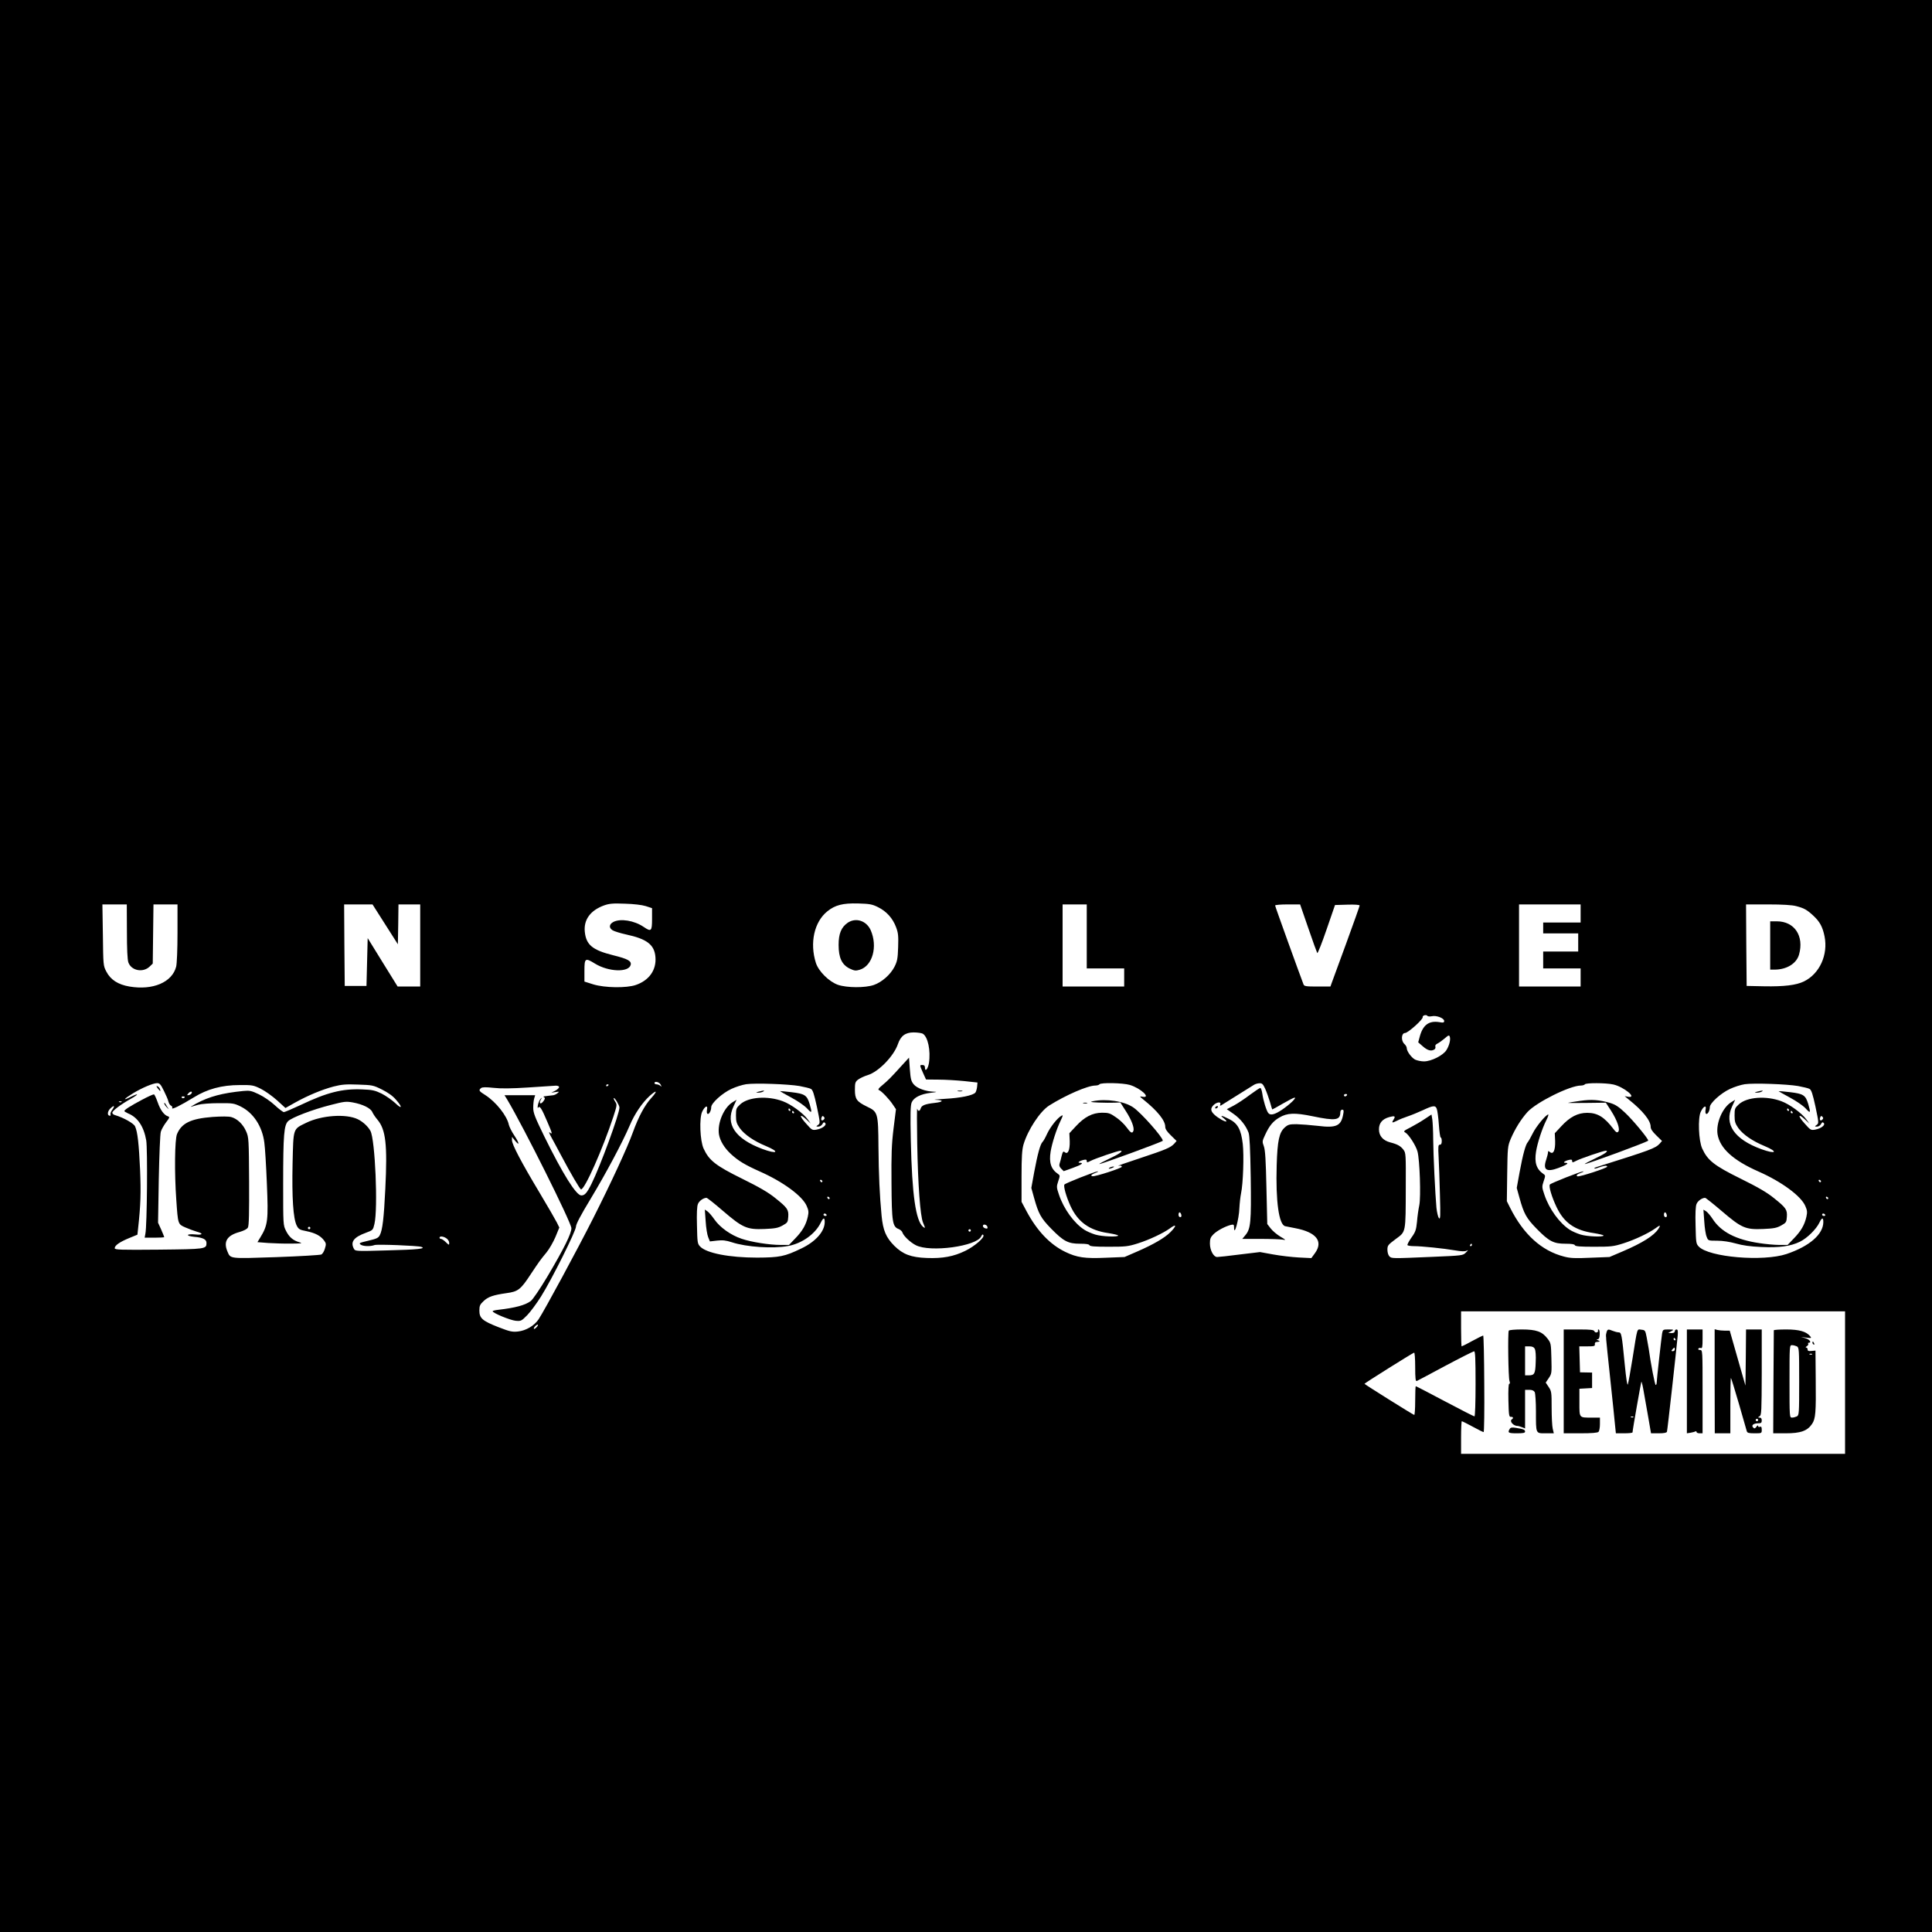 <?xml version="1.0" standalone="no"?>
<!DOCTYPE svg PUBLIC "-//W3C//DTD SVG 20010904//EN"
 "http://www.w3.org/TR/2001/REC-SVG-20010904/DTD/svg10.dtd">
<svg version="1.0" xmlns="http://www.w3.org/2000/svg"
 width="1600pt" height="1600pt" viewBox="0 0 1600 1600"
 preserveAspectRatio="xMidYMid meet">
<g transform="translate(0,1600) scale(0.1,-0.1)"
fill="#000000" stroke="none">
<path d="M0 8000 l0 -8000 8000 0 8000 0 0 8000 0 8000 -8000 0 -8000 0 0
-8000z m5348 496 l52 -17 0 -89 c0 -103 -7 -109 -70 -66 -78 53 -192 71 -250
41 -36 -19 -39 -49 -7 -69 12 -8 63 -24 113 -35 172 -37 234 -85 242 -187 9
-107 -52 -193 -162 -231 -78 -27 -259 -24 -353 5 l-73 23 0 89 c0 106 6 110
87 60 112 -69 279 -75 296 -11 8 33 -24 50 -145 80 -172 43 -224 86 -235 195
-10 100 47 177 160 218 43 15 73 18 172 14 73 -2 141 -10 173 -20z m1924 -9
c69 -34 121 -91 149 -166 18 -48 20 -72 17 -166 -3 -95 -8 -117 -30 -161 -34
-66 -105 -128 -171 -151 -72 -25 -223 -24 -297 1 -74 26 -160 111 -183 181
-53 166 -14 341 95 428 64 52 128 68 253 65 97 -3 117 -6 167 -31z m-6221
-199 c0 -145 4 -235 12 -258 24 -69 122 -88 177 -34 l25 24 3 245 3 245 99 0
100 0 0 -236 c0 -138 -5 -253 -11 -279 -33 -130 -193 -198 -387 -165 -94 16
-157 56 -192 125 -25 48 -25 54 -28 302 l-4 253 101 0 101 0 1 -222z m2139 57
l105 -165 3 165 2 165 90 0 90 0 0 -340 0 -340 -93 0 -94 0 -124 200 -124 201
-5 -198 -5 -198 -90 0 -90 0 -3 338 -2 337 117 0 118 0 105 -165z m5810 -100
l0 -265 155 0 155 0 0 -75 0 -75 -255 0 -255 0 0 340 0 340 100 0 100 0 0
-265z m1835 68 c37 -109 71 -201 74 -206 4 -4 39 84 77 195 l70 203 102 3 c60
2 102 -1 102 -7 0 -5 -50 -146 -111 -313 -61 -167 -116 -315 -121 -330 l-10
-28 -108 0 c-93 0 -109 2 -115 18 -33 86 -235 645 -235 653 0 5 45 9 104 9
l103 0 68 -197z m2255 122 l0 -75 -155 0 -155 0 0 -45 0 -45 145 0 145 0 0
-75 0 -75 -145 0 -145 0 0 -70 0 -70 155 0 155 0 0 -75 0 -75 -255 0 -255 0 0
340 0 340 255 0 255 0 0 -75z m1785 61 c66 -17 89 -30 142 -79 53 -49 77 -92
93 -171 31 -153 -41 -311 -171 -374 -64 -31 -164 -43 -329 -40 l-145 3 -3 338
-2 337 182 0 c121 0 200 -5 233 -14z m-3017 -912 c37 9 102 -16 102 -39 0 -14
-7 -16 -40 -10 -86 14 -136 -23 -162 -119 l-13 -48 39 -34 c39 -34 69 -42 95
-25 8 5 11 16 8 24 -3 9 3 18 18 25 12 6 39 25 59 42 30 27 37 29 42 16 9 -24
-3 -73 -27 -112 -27 -44 -126 -94 -186 -94 -24 0 -57 7 -74 15 -31 17 -69 69
-69 96 0 9 -9 24 -20 34 -29 27 -25 90 6 90 25 1 150 113 146 131 -3 15 30 24
39 11 4 -5 20 -6 37 -3z m-4217 -144 c43 -24 68 -140 52 -244 -8 -49 -33 -77
-33 -37 0 14 -6 21 -20 21 -25 0 -25 2 4 -65 l25 -55 103 -1 c57 0 153 -6 213
-12 l110 -12 -3 -35 c-2 -19 -9 -41 -14 -48 -20 -24 -123 -45 -253 -52 -71 -4
-106 -8 -77 -8 71 -3 66 -18 -9 -26 -78 -9 -106 -20 -114 -45 -8 -26 -22 -27
-29 -3 -3 9 -3 -120 0 -288 6 -341 25 -599 48 -655 20 -47 20 -51 0 -35 -60
51 -91 263 -101 712 -5 224 -3 293 7 318 17 41 75 70 159 80 50 6 56 8 25 9
-67 2 -140 28 -167 61 -21 25 -26 44 -32 125 l-7 96 -67 -73 c-83 -92 -106
-115 -156 -157 -30 -24 -36 -35 -25 -39 20 -7 85 -75 115 -121 l25 -37 -20
-160 c-16 -130 -19 -213 -17 -454 2 -322 8 -360 61 -379 13 -6 27 -18 30 -29
9 -28 65 -81 110 -104 119 -62 506 -9 542 73 8 17 13 19 18 10 12 -19 -72 -92
-150 -130 -96 -47 -187 -64 -319 -59 -131 5 -197 30 -269 101 -69 70 -93 127
-105 248 -16 168 -24 339 -26 574 -2 278 -5 288 -94 330 -86 42 -101 62 -101
140 0 57 3 66 26 84 15 11 51 29 82 38 89 28 214 157 248 256 23 68 62 97 130
97 31 0 64 -5 75 -10z m-2170 -422 c9 -19 9 -21 -2 -10 -7 6 -21 12 -31 12
-10 0 -18 5 -18 10 0 19 39 10 51 -12z m-4114 -51 c17 -34 35 -75 38 -90 4
-16 14 -31 22 -34 8 -3 12 -12 9 -19 -7 -17 68 20 179 88 111 69 232 102 380
102 104 1 114 -1 175 -31 36 -18 96 -61 135 -96 l69 -63 80 45 c106 59 221
107 319 133 67 17 102 20 203 16 117 -4 125 -5 197 -41 50 -25 90 -53 116 -84
56 -63 52 -84 -6 -28 -27 25 -77 60 -112 78 -56 27 -77 32 -162 35 -164 7
-291 -25 -509 -129 -69 -32 -132 -59 -139 -59 -7 0 -41 25 -74 56 -34 32 -92
72 -132 91 -63 30 -76 33 -130 28 -172 -17 -280 -45 -390 -104 -33 -18 -52
-30 -43 -27 9 3 36 10 60 17 24 7 99 13 168 13 118 1 128 -1 182 -27 106 -52
180 -165 197 -299 6 -40 15 -192 21 -338 13 -309 9 -345 -56 -451 l-22 -36 90
-7 c50 -3 137 -6 192 -5 84 1 95 2 66 11 -53 15 -86 43 -112 96 -23 46 -23 51
-23 387 0 411 7 488 42 521 34 31 201 95 351 133 113 29 127 31 184 21 82 -15
147 -47 161 -79 6 -14 25 -43 43 -64 69 -82 83 -206 65 -572 -12 -244 -23
-341 -46 -385 -12 -22 -26 -29 -95 -45 -72 -17 -80 -20 -64 -32 20 -15 81 -17
116 -4 22 8 357 -5 387 -15 44 -15 -33 -23 -275 -29 -268 -8 -272 -7 -283 13
-31 57 -2 96 100 133 57 21 58 22 70 73 30 128 6 696 -33 770 -20 37 -62 76
-105 97 -97 47 -300 33 -428 -30 -110 -54 -105 -39 -112 -337 -6 -284 5 -454
34 -513 16 -31 24 -36 81 -47 73 -15 116 -38 145 -76 18 -24 19 -32 8 -67 -6
-23 -20 -45 -29 -50 -10 -5 -178 -15 -374 -22 -394 -13 -378 -15 -405 48 -34
82 -2 132 100 160 37 11 63 24 70 37 9 15 11 119 10 383 -2 347 -3 364 -24
412 -25 59 -73 106 -124 120 -23 6 -79 6 -154 1 -181 -14 -257 -51 -295 -142
-19 -44 -22 -323 -6 -545 14 -202 13 -201 75 -228 29 -13 71 -28 94 -35 58
-15 51 -30 -13 -23 -31 3 -56 1 -59 -4 -4 -6 17 -12 52 -16 73 -6 101 -21 101
-51 0 -50 -7 -51 -397 -55 -321 -3 -363 -1 -363 12 0 23 42 52 120 84 l68 28
6 55 c21 192 24 292 16 485 -10 211 -20 308 -41 356 -10 25 -95 73 -166 94
-13 3 -23 12 -23 20 0 16 71 69 153 115 71 40 69 51 -3 15 -69 -35 -55 -16 22
31 76 46 164 83 199 84 21 0 30 -10 56 -63z m5264 39 c42 -8 85 -18 95 -24 15
-8 26 -42 49 -147 28 -134 28 -138 10 -151 -18 -13 -18 -14 3 -14 12 0 26 9
33 21 8 16 14 18 22 9 17 -16 -21 -46 -70 -55 -36 -6 -39 -5 -89 52 -57 63
-54 86 4 32 l36 -34 -25 35 c-37 51 -138 125 -206 150 -125 47 -285 36 -352
-25 -34 -31 -36 -37 -36 -93 0 -51 5 -66 31 -104 40 -55 118 -108 217 -149
120 -50 94 -70 -30 -24 -226 85 -307 206 -238 353 l25 54 -33 -20 c-73 -45
-127 -173 -113 -266 9 -54 45 -113 99 -163 62 -57 115 -89 240 -145 192 -85
353 -203 388 -286 16 -36 17 -51 9 -88 -15 -68 -45 -119 -104 -180 l-52 -54
-70 0 c-92 0 -244 24 -322 51 -90 30 -179 94 -224 158 -21 30 -47 61 -59 69
l-22 15 7 -97 c3 -54 13 -113 21 -132 l14 -35 60 7 c46 5 73 2 122 -14 122
-40 339 -54 465 -31 116 21 226 100 271 193 21 44 33 46 33 6 0 -78 -75 -163
-195 -220 -137 -66 -179 -74 -365 -75 -231 0 -420 37 -472 92 -22 23 -23 34
-26 174 -3 99 0 160 8 178 10 26 46 51 71 51 6 0 67 -48 135 -107 164 -141
200 -157 345 -151 88 4 112 8 150 29 41 23 44 27 47 72 4 59 -7 75 -106 154
-56 46 -131 90 -277 162 -219 108 -273 151 -318 249 -30 65 -37 253 -12 305
22 47 49 59 40 18 -3 -16 -2 -32 4 -35 12 -8 31 25 31 55 0 33 91 116 167 151
36 17 90 34 122 39 76 11 349 1 442 -15z m2736 9 c89 -27 179 -110 106 -98
-28 5 -28 5 7 -24 116 -93 180 -173 180 -224 0 -19 14 -40 47 -72 l47 -46 -19
-22 c-31 -33 -65 -48 -285 -121 -113 -37 -193 -65 -177 -63 18 4 27 1 27 -8 0
-11 -219 -82 -242 -78 -20 3 -10 15 22 27 19 7 29 13 21 13 -18 1 -269 -98
-276 -109 -9 -15 15 -100 50 -177 61 -133 158 -203 314 -225 44 -7 81 -16 81
-20 0 -14 -135 -9 -190 8 -29 9 -69 26 -89 39 -86 55 -172 174 -211 291 -21
61 -21 67 -6 112 15 44 15 48 -1 59 -59 40 -77 94 -62 187 12 71 48 184 83
256 20 42 21 48 7 40 -33 -17 -93 -93 -119 -149 -14 -31 -31 -62 -39 -69 -18
-19 -40 -98 -68 -248 l-24 -132 23 -83 c36 -130 56 -167 142 -255 102 -104
140 -124 238 -124 51 0 76 -4 78 -12 4 -10 44 -13 159 -13 141 0 161 2 243 28
95 30 210 85 263 123 57 43 60 24 6 -30 -48 -48 -139 -101 -274 -160 l-106
-46 -154 -6 c-176 -8 -240 2 -336 48 -128 62 -234 174 -321 336 l-42 79 0 210
c0 163 4 221 16 264 36 122 137 275 212 323 138 87 320 166 383 166 15 0 31 5
34 10 10 16 195 12 252 -5z m1121 -32 c12 -27 29 -75 39 -108 9 -33 18 -61 19
-63 0 -1 40 20 87 48 47 27 91 50 98 50 20 0 -40 -57 -105 -101 -60 -40 -96
-49 -113 -26 -15 18 -42 106 -49 160 -4 26 -11 47 -17 47 -5 0 -44 -26 -86
-57 -42 -32 -102 -72 -134 -89 l-57 -30 56 -39 c57 -40 101 -95 124 -155 9
-25 14 -131 18 -374 5 -369 0 -423 -45 -476 l-25 -30 150 0 c82 0 165 -3 183
-6 32 -5 31 -4 -18 25 -28 17 -64 47 -80 68 l-28 36 -7 301 c-5 229 -10 311
-21 342 -15 40 -14 44 10 95 34 75 66 114 118 144 65 39 128 41 274 11 192
-40 231 -34 231 33 0 12 7 21 15 21 13 0 15 -8 9 -37 -17 -97 -56 -116 -209
-97 -60 7 -140 13 -177 14 -60 0 -71 -3 -99 -28 -45 -41 -60 -107 -66 -312 -9
-298 18 -494 71 -505 11 -2 48 -9 81 -16 176 -33 236 -109 165 -207 l-30 -41
-102 5 c-57 3 -152 14 -213 25 l-110 20 -167 -20 c-92 -12 -176 -21 -188 -21
-30 0 -60 56 -60 112 0 38 5 52 29 76 30 30 97 66 145 78 23 5 26 3 26 -22 0
-79 41 69 44 161 2 39 8 94 14 123 17 79 25 315 14 409 -14 119 -42 170 -112
205 -66 33 -82 35 -46 7 15 -12 25 -23 22 -26 -7 -7 -68 27 -98 55 -34 31 -35
54 -6 82 26 24 63 28 54 4 -4 -10 -2 -13 7 -8 33 20 254 158 272 170 11 7 32
13 46 13 21 1 29 -7 47 -46z m2882 36 c87 -19 204 -115 123 -102 l-28 5 35
-29 c116 -93 180 -173 180 -224 0 -19 14 -40 47 -72 l47 -46 -19 -22 c-36 -39
-75 -53 -513 -191 -18 -5 -31 -12 -29 -14 2 -3 15 -1 28 4 52 19 79 23 79 10
0 -11 -227 -85 -245 -80 -16 5 -6 17 25 28 19 7 29 13 21 13 -18 1 -269 -98
-276 -109 -10 -16 16 -103 56 -187 62 -130 151 -192 308 -215 44 -7 81 -16 81
-20 0 -14 -135 -9 -190 8 -29 9 -69 26 -89 39 -86 55 -172 174 -211 291 -21
61 -21 67 -6 112 15 44 15 48 -1 59 -59 40 -77 94 -62 187 12 73 50 189 84
257 14 27 21 49 17 49 -19 0 -103 -102 -129 -157 -16 -32 -34 -64 -40 -71 -18
-19 -41 -101 -68 -248 l-24 -132 23 -83 c36 -130 56 -167 142 -255 102 -104
140 -124 238 -124 51 0 76 -4 78 -12 4 -10 44 -13 159 -13 141 0 161 2 243 28
95 30 210 85 263 123 41 31 49 30 27 -3 -36 -56 -133 -117 -297 -187 l-108
-46 -157 -6 c-128 -6 -169 -4 -221 10 -185 48 -334 183 -445 404 l-27 54 3
226 c3 219 4 229 29 290 37 86 86 164 139 223 76 82 352 219 442 219 15 0 30
5 33 10 8 13 171 13 235 -1z m1531 -13 c42 -8 85 -18 95 -24 15 -8 26 -42 49
-147 28 -134 28 -138 10 -151 -18 -13 -18 -14 3 -14 12 0 26 9 33 21 8 16 14
18 22 9 17 -16 -21 -46 -70 -55 -36 -6 -39 -5 -89 52 -57 63 -54 86 4 32 l36
-34 -25 35 c-37 51 -138 125 -206 150 -125 47 -285 36 -352 -25 -34 -31 -36
-37 -36 -93 0 -51 5 -66 31 -104 40 -55 118 -108 217 -149 117 -49 96 -70 -26
-26 -225 82 -311 208 -242 355 l25 54 -33 -20 c-72 -45 -127 -173 -113 -265
19 -116 128 -216 339 -309 191 -84 353 -203 388 -286 16 -36 17 -51 9 -88 -15
-68 -45 -119 -104 -180 l-52 -54 -70 0 c-38 0 -112 7 -164 15 -195 29 -318 93
-388 202 -17 26 -41 54 -53 62 l-22 13 7 -97 c3 -53 12 -111 20 -128 12 -32
13 -32 87 -32 46 0 104 -9 154 -23 56 -16 119 -25 210 -29 152 -7 244 6 322
44 59 29 134 103 160 157 21 44 33 46 33 6 0 -102 -115 -201 -304 -265 -194
-65 -645 -27 -728 62 -22 23 -23 34 -26 174 -3 99 0 160 8 178 10 26 46 51 71
51 5 0 67 -49 137 -109 165 -141 197 -155 343 -149 88 4 112 8 150 29 41 23
44 27 47 72 4 59 -7 75 -106 154 -56 46 -131 90 -277 162 -219 108 -273 151
-318 249 -30 65 -37 253 -12 305 22 47 49 59 40 18 -3 -16 -2 -32 4 -35 12 -8
31 25 31 55 0 33 91 116 167 151 36 17 90 34 122 39 76 11 349 1 442 -15z
m-9851 10 c0 -3 -4 -8 -10 -11 -5 -3 -10 -1 -10 4 0 6 5 11 10 11 6 0 10 -2
10 -4z m-410 -19 c0 -7 -15 -21 -32 -30 l-33 -16 35 5 c33 5 34 5 16 -10 -11
-9 -29 -17 -40 -17 -12 -1 -28 -3 -36 -4 -8 -1 -22 -3 -30 -4 -11 -1 -12 -3
-3 -9 8 -5 7 -14 -7 -32 -22 -30 -40 -19 -21 13 12 20 12 20 -2 7 -8 -8 -18
-31 -22 -50 -4 -22 -3 -30 3 -22 12 17 28 -8 75 -119 42 -97 44 -107 20 -88
-10 9 -5 -7 14 -41 16 -30 52 -95 78 -145 80 -151 158 -285 167 -285 31 0 178
331 268 603 30 93 31 99 15 123 -9 14 -15 28 -12 30 7 7 47 -60 47 -78 0 -53
-158 -484 -231 -631 -39 -78 -56 -97 -85 -97 -42 0 -153 177 -307 490 -76 156
-91 193 -91 235 0 28 3 62 8 78 l8 27 -127 0 -127 0 23 -37 c135 -226 529
-1015 531 -1064 1 -43 -59 -165 -200 -403 -63 -105 -119 -187 -137 -201 -46
-34 -128 -56 -267 -72 -27 -3 -48 -8 -48 -12 0 -15 144 -74 190 -79 45 -4 48
-2 96 46 27 28 78 97 114 154 91 145 290 544 290 580 0 20 39 94 122 231 127
211 262 464 323 606 40 96 104 189 164 244 61 55 70 45 14 -17 -54 -59 -105
-154 -152 -284 -45 -125 -179 -415 -329 -712 -132 -261 -400 -757 -451 -835
-36 -54 -105 -95 -172 -102 -48 -5 -68 0 -161 36 -133 52 -158 74 -158 137 0
40 5 51 34 78 38 37 80 51 192 67 95 13 116 29 201 159 68 102 76 114 129 178
23 28 56 86 74 128 l32 78 -20 41 c-11 22 -75 133 -142 245 -153 255 -230 402
-230 437 l0 28 24 -30 c41 -50 38 -23 -4 40 -22 33 -42 73 -46 90 -15 74 -106
189 -195 246 -53 33 -57 40 -35 58 10 8 38 9 102 2 62 -7 151 -6 289 3 110 7
212 14 228 15 16 0 27 -4 27 -12z m-3042 -49 c-3 -7 -13 -15 -24 -17 -16 -3
-17 -1 -5 13 16 19 34 21 29 4z m9567 -18 c-3 -5 -10 -10 -16 -10 -5 0 -9 5
-9 10 0 6 7 10 16 10 8 0 12 -4 9 -10z m-9625 -14 c0 -11 -19 -15 -25 -6 -3 5
1 10 9 10 9 0 16 -2 16 -4z m-523 -42 c-3 -3 -12 -4 -19 -1 -8 3 -5 6 6 6 11
1 17 -2 13 -5z m-77 -64 c-12 -16 -18 -34 -15 -40 3 -5 1 -10 -5 -10 -22 0
-22 32 0 56 33 34 46 30 20 -6z m10969 6 c5 -13 13 -71 17 -130 4 -58 11 -106
15 -106 5 0 9 -13 9 -30 0 -21 -5 -30 -16 -30 -13 0 -15 -14 -10 -102 3 -57 8
-197 11 -313 5 -181 4 -208 -9 -192 -7 9 -16 48 -20 85 -10 109 -26 437 -27
567 0 66 -4 139 -7 163 l-7 42 -53 -35 c-29 -20 -82 -51 -118 -70 -59 -30 -64
-34 -46 -44 28 -15 88 -108 101 -157 19 -70 29 -376 15 -445 -7 -33 -16 -95
-19 -137 -7 -67 -12 -84 -46 -131 -21 -30 -36 -58 -33 -63 3 -4 27 -8 53 -8
64 0 249 -19 341 -35 52 -9 81 -10 95 -3 16 8 15 5 -5 -15 -25 -25 -27 -25
-285 -36 -330 -14 -331 -14 -349 5 -9 9 -16 32 -16 54 0 36 5 41 69 89 85 63
82 45 83 429 1 269 1 284 -19 310 -23 31 -50 46 -109 61 -61 16 -94 54 -94
108 0 53 28 86 86 102 44 12 53 8 36 -19 -19 -30 -15 -32 26 -12 20 11 61 27
91 37 30 10 86 33 125 51 85 40 104 42 115 10z m-5354 -6 c3 -5 1 -10 -4 -10
-6 0 -11 5 -11 10 0 6 2 10 4 10 3 0 8 -4 11 -10z m8270 0 c3 -5 1 -10 -4 -10
-6 0 -11 5 -11 10 0 6 2 10 4 10 3 0 8 -4 11 -10z m-8240 -20 c3 -5 1 -10 -4
-10 -6 0 -11 5 -11 10 0 6 2 10 4 10 3 0 8 -4 11 -10z m8270 0 c3 -5 1 -10 -4
-10 -6 0 -11 5 -11 10 0 6 2 10 4 10 3 0 8 -4 11 -10z m-8023 -62 c-6 -6 -15
-9 -18 -5 -4 3 -4 14 0 23 5 13 9 15 18 6 9 -9 9 -15 0 -24z m8270 0 c-15 -15
-26 -4 -18 18 5 13 9 15 18 6 9 -9 9 -15 0 -24z m-8281 -511 c-1 -12 -15 -9
-19 4 -3 6 1 10 8 8 6 -3 11 -8 11 -12z m8270 0 c-1 -12 -15 -9 -19 4 -3 6 1
10 8 8 6 -3 11 -8 11 -12z m-8210 -140 c-1 -12 -15 -9 -19 4 -3 6 1 10 8 8 6
-3 11 -8 11 -12z m8270 0 c-1 -12 -15 -9 -19 4 -3 6 1 10 8 8 6 -3 11 -8 11
-12z m-5358 -137 c3 -13 0 -20 -9 -20 -8 0 -14 9 -14 20 0 11 4 20 9 20 5 0
11 -9 14 -20z m4020 0 c3 -13 0 -20 -9 -20 -8 0 -14 9 -14 20 0 11 4 20 9 20
5 0 11 -9 14 -20z m-6958 0 c3 -5 -1 -10 -9 -10 -9 0 -16 5 -16 10 0 6 4 10 9
10 6 0 13 -4 16 -10z m8270 0 c3 -5 -1 -10 -9 -10 -9 0 -16 5 -16 10 0 6 4 10
9 10 6 0 13 -4 16 -10z m-6937 -102 c2 -12 -2 -15 -17 -11 -12 3 -21 12 -21
20 0 20 34 12 38 -9z m-5608 -8 c0 -5 -4 -10 -10 -10 -5 0 -10 5 -10 10 0 6 5
10 10 10 6 0 10 -4 10 -10z m5470 -20 c0 -5 -4 -10 -10 -10 -5 0 -10 5 -10 10
0 6 5 10 10 10 6 0 10 -4 10 -10z m-4342 -66 c12 -8 22 -25 22 -36 0 -21 -1
-21 -28 5 -15 15 -33 27 -40 27 -7 0 -12 5 -12 10 0 15 33 12 58 -6z m8492
-54 c0 -5 -5 -10 -11 -10 -5 0 -7 5 -4 10 3 6 8 10 11 10 2 0 4 -4 4 -10z
m3090 -1140 l0 -590 -1590 0 -1590 0 0 135 c0 74 3 135 6 135 4 0 44 -20 90
-45 45 -25 86 -45 91 -45 4 0 7 180 5 400 -1 220 -5 400 -9 400 -3 0 -44 -20
-90 -45 -45 -25 -85 -45 -88 -45 -3 0 -5 65 -5 145 l0 145 1590 0 1590 0 0
-590z m-10835 460 c-10 -11 -20 -18 -23 -15 -7 6 18 35 31 35 5 0 2 -9 -8 -20z
m7775 -470 c0 -152 -4 -270 -9 -270 -5 0 -115 56 -245 125 -130 69 -238 125
-241 125 -3 0 -5 -54 -5 -121 0 -66 -4 -119 -8 -117 -20 8 -411 253 -412 258
0 5 392 251 411 258 5 2 9 -51 9 -118 0 -94 3 -121 13 -117 6 3 113 59 237
126 124 66 231 120 238 120 9 1 12 -59 12 -269z"/>
<path d="M7020 8358 c-53 -37 -75 -90 -75 -183 0 -107 27 -164 91 -196 40 -19
51 -20 84 -10 106 32 150 192 91 327 -35 79 -123 108 -191 62z"/>
<path d="M14660 8170 l0 -200 36 0 c100 0 182 50 203 125 43 154 -38 275 -184
275 l-55 0 0 -200z"/>
<path d="M7933 6963 c9 -2 25 -2 35 0 9 3 1 5 -18 5 -19 0 -27 -2 -17 -5z"/>
<path d="M1307 6986 c20 -26 27 -28 17 -3 -3 8 -12 18 -20 21 -11 4 -10 0 3
-18z"/>
<path d="M1174 6891 c-94 -50 -143 -81 -144 -92 0 -4 14 -12 31 -20 79 -32
130 -108 150 -223 12 -70 7 -710 -7 -773 l-6 -33 81 0 c44 0 81 2 81 5 0 2
-11 30 -25 62 l-26 57 6 361 c4 198 11 375 17 393 5 18 25 53 43 77 30 39 32
45 16 50 -32 10 -63 52 -85 116 -12 34 -26 64 -31 66 -6 1 -51 -19 -101 -46z"/>
<path d="M1360 6863 c0 -7 10 -22 23 -35 12 -13 17 -17 11 -8 -6 8 -16 24 -22
35 -6 11 -12 15 -12 8z"/>
<path d="M6285 6960 c-28 -7 -28 -8 -5 -9 14 0 32 4 40 9 17 11 8 11 -35 0z"/>
<path d="M6460 6964 c0 -2 42 -26 94 -54 54 -29 110 -68 130 -90 40 -44 43
-38 21 37 -22 73 -40 85 -151 98 -52 6 -94 10 -94 9z"/>
<path d="M9050 6880 c-28 -6 -17 -8 50 -11 47 -2 106 -2 131 -1 l47 2 46 -72
c47 -73 72 -139 62 -164 -9 -24 -23 -16 -57 31 -18 25 -57 62 -87 82 -49 34
-61 38 -116 38 -80 -1 -145 -35 -216 -112 l-54 -58 3 -65 c2 -74 -15 -114 -41
-92 -12 10 -17 5 -26 -31 -5 -23 -13 -52 -17 -64 -5 -15 -1 -27 14 -42 l20
-20 76 27 c72 26 94 42 58 42 -24 0 -4 16 30 24 20 5 27 3 27 -9 0 -14 4 -14
32 1 38 20 226 84 246 84 29 0 -5 -25 -92 -66 -50 -24 -87 -43 -81 -44 19 0
525 185 525 193 0 29 -181 233 -245 276 -76 52 -224 74 -335 51z"/>
<path d="M8973 6863 c9 -2 23 -2 30 0 6 3 -1 5 -18 5 -16 0 -22 -2 -12 -5z"/>
<path d="M9190 6330 c-18 -12 -2 -12 25 0 13 6 15 9 5 9 -8 0 -22 -4 -30 -9z"/>
<path d="M10065 6830 c-3 -5 -2 -10 4 -10 5 0 13 5 16 10 3 6 2 10 -4 10 -5 0
-13 -4 -16 -10z"/>
<path d="M13085 6883 c-49 -7 -94 -14 -99 -16 -4 -2 64 -2 152 -1 l161 2 44
-68 c52 -82 76 -155 58 -173 -10 -9 -19 -4 -39 23 -75 99 -132 134 -217 134
-79 0 -144 -34 -215 -111 l-54 -58 3 -65 c2 -76 -15 -114 -43 -91 -14 11 -16
11 -16 -2 0 -9 -7 -36 -15 -61 -29 -85 2 -106 103 -68 69 26 91 42 55 42 -24
0 -4 16 30 24 20 5 27 3 27 -9 0 -14 4 -14 32 1 38 20 226 84 246 84 29 0 -5
-25 -92 -66 -50 -24 -86 -43 -81 -44 20 -1 525 185 525 194 0 17 -129 173
-194 233 -51 48 -79 66 -122 79 -91 26 -153 31 -249 17z"/>
<path d="M14555 6960 c-28 -7 -28 -8 -5 -9 14 0 32 4 40 9 17 11 8 11 -35 0z"/>
<path d="M14730 6963 c0 -1 42 -25 94 -53 54 -29 110 -68 130 -90 40 -44 43
-38 21 37 -22 73 -40 85 -150 98 -52 6 -95 10 -95 8z"/>
<path d="M12495 4980 c-9 -15 -4 -392 6 -417 5 -15 5 -23 -2 -23 -6 0 -9 -50
-7 -137 3 -124 5 -138 21 -137 18 2 23 -11 8 -20 -24 -15 13 -57 49 -55 3 0
17 -4 33 -10 l27 -11 0 160 0 160 35 0 c24 0 37 -6 45 -19 5 -11 10 -82 10
-158 0 -190 -3 -183 80 -183 l68 0 -9 38 c-5 20 -9 98 -9 173 0 128 -1 138
-25 173 l-24 36 25 37 c25 37 25 43 22 164 -3 121 -4 127 -32 163 -44 58 -92
76 -213 76 -56 0 -105 -4 -108 -10z m216 -151 c6 -13 10 -57 7 -110 -3 -97
-10 -109 -60 -109 l-28 0 0 120 0 120 35 0 c25 0 37 -6 46 -21z"/>
<path d="M12950 4560 l0 -430 138 0 c94 0 142 4 150 12 7 7 12 36 12 65 l0 53
-69 0 c-105 0 -101 -5 -101 126 l0 113 53 3 52 3 0 64 0 64 -50 1 -50 1 -3
108 -3 107 66 0 c57 0 65 2 63 18 -2 9 4 18 12 18 32 3 34 6 15 14 -15 6 -16
9 -4 9 11 1 16 12 17 41 1 22 -3 40 -9 40 -5 0 -8 -4 -5 -9 3 -5 -1 -12 -9
-15 -9 -3 -18 1 -21 9 -5 12 -30 15 -130 15 l-124 0 0 -430z"/>
<path d="M13305 4968 c-4 -13 -6 -27 -5 -33 1 -5 2 -19 2 -30 0 -11 16 -159
34 -330 18 -170 36 -340 39 -377 l7 -68 69 0 c38 0 69 3 69 8 0 19 70 415 73
419 3 2 12 -36 20 -84 9 -48 26 -145 38 -215 l22 -128 64 0 c42 0 65 4 68 13
4 11 77 667 89 795 3 40 1 52 -10 52 -8 0 -14 -7 -14 -15 0 -10 -10 -15 -27
-15 l-28 1 25 14 c24 14 24 14 -22 15 -45 0 -47 -1 -53 -32 -7 -46 -45 -385
-45 -408 0 -11 -4 -20 -8 -20 -7 0 -41 176 -58 300 -3 19 -11 62 -17 95 -11
57 -13 60 -44 63 -38 4 -31 26 -73 -238 -17 -107 -35 -204 -39 -215 -5 -12
-14 49 -25 160 -25 258 -28 270 -51 271 -11 0 -33 6 -48 12 -39 16 -44 15 -52
-10z m570 -58 c3 -5 1 -10 -4 -10 -6 0 -11 5 -11 10 0 6 2 10 4 10 3 0 8 -4
11 -10z m-5 -85 c0 -8 -7 -15 -16 -15 -14 0 -14 3 -4 15 7 8 14 15 16 15 2 0
4 -7 4 -15z m-343 -561 c-3 -3 -12 -4 -19 -1 -8 3 -5 6 6 6 11 1 17 -2 13 -5z"/>
<path d="M13970 4560 l0 -430 32 5 c17 3 35 8 40 11 4 3 8 0 8 -5 0 -6 11 -11
25 -11 l25 0 0 345 c0 342 0 345 -21 345 -12 0 -17 4 -14 11 4 6 13 8 21 5 11
-4 14 10 14 74 l0 80 -65 0 -65 0 0 -430z"/>
<path d="M14200 4561 l1 -431 65 0 64 0 0 232 c0 127 2 229 5 226 3 -3 33
-100 66 -214 33 -115 62 -217 65 -226 4 -15 17 -18 65 -18 59 0 59 0 59 30 0
22 -4 28 -15 24 -9 -4 -15 -1 -15 7 0 7 -6 5 -14 -7 -12 -15 -17 -17 -27 -6
-18 17 2 35 41 35 25 0 30 4 30 24 0 15 -6 23 -17 23 -17 1 -17 1 -1 11 16 9
17 40 18 364 l0 355 -65 0 -65 0 -2 -232 -3 -233 -65 227 -65 228 -40 0 c-22
0 -50 3 -63 6 l-22 6 0 -431z m360 -321 c0 -5 -4 -10 -10 -10 -5 0 -10 5 -10
10 0 6 5 10 10 10 6 0 10 -4 10 -10z"/>
<path d="M14690 4983 c0 -5 -1 -198 -3 -431 l-2 -422 105 0 c122 0 178 20 217
78 29 44 33 93 30 372 l-2 235 -32 -3 c-25 -3 -33 0 -33 12 0 9 -6 16 -12 16
-7 0 -5 5 5 11 9 6 15 14 12 20 -4 5 -1 9 4 9 27 0 7 28 -26 37 l-38 11 45 -6
c43 -5 44 -4 30 13 -32 38 -90 55 -197 55 -57 0 -103 -3 -103 -7z m191 -133
c18 -10 19 -24 19 -290 0 -266 -1 -280 -19 -290 -11 -5 -29 -10 -40 -10 -21 0
-21 3 -21 300 0 297 0 300 21 300 11 0 29 -5 40 -10z m126 -66 c-3 -3 -12 -4
-19 -1 -8 3 -5 6 6 6 11 1 17 -2 13 -5z"/>
<path d="M15010 4881 c0 -6 4 -13 10 -16 6 -3 7 1 4 9 -7 18 -14 21 -14 7z"/>
<path d="M12504 4168 c-21 -33 -13 -38 57 -38 53 0 69 3 69 14 0 16 -13 21
-76 31 -30 5 -44 3 -50 -7z"/>
</g>
</svg>
